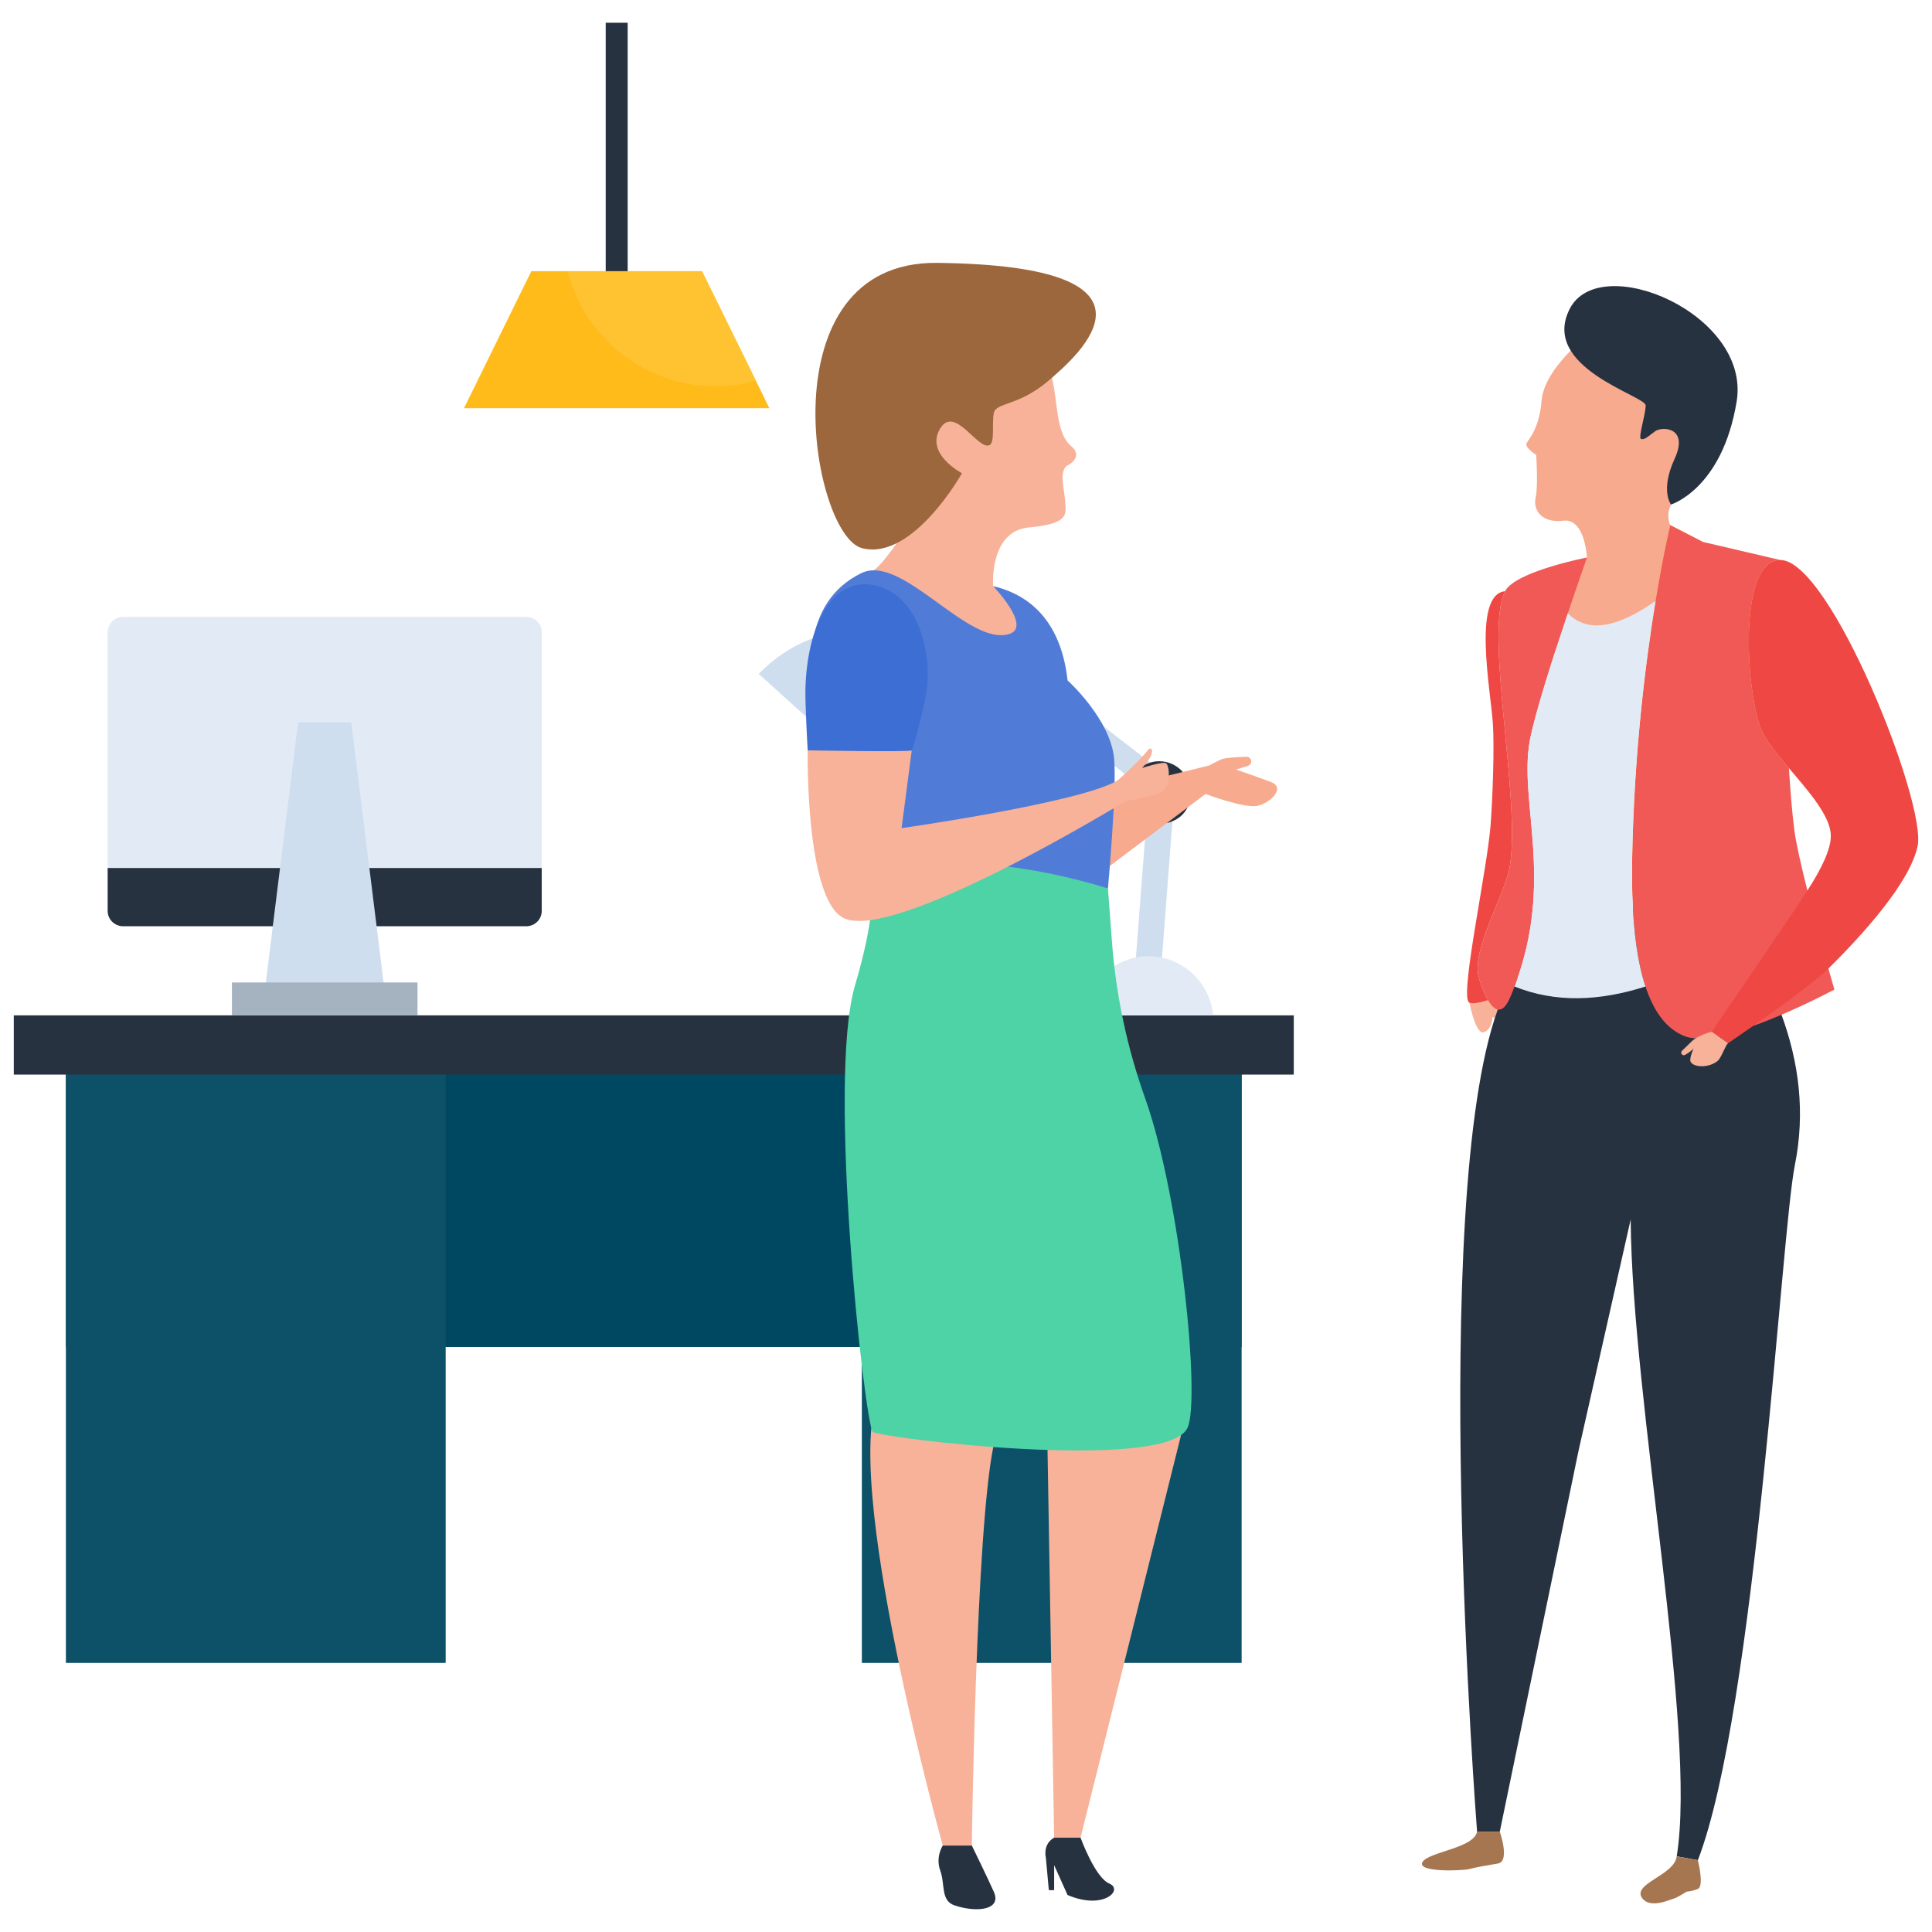 <svg xmlns="http://www.w3.org/2000/svg" viewBox="0 0 66 66" id="official-discussion"><rect width=".75" height="9.848" x="20.692" y=".777" fill="#273240"></rect><polygon fill="#FFBB1A" points="26.281 13.944 15.851 13.944 18.151 9.264 23.981 9.264 25.821 13.004"></polygon><path fill="#FFC231" d="M25.821,13.004c-0.44,0.13-0.9,0.19-1.38,0.19c-2.43,0-4.48-1.67-5.05-3.93h4.59L25.821,13.004z"></path><rect width="40.165" height="10.177" x="2.251" y="35.838" fill="#004861"></rect><rect width="12.974" height="20.969" x="2.251" y="35.838" fill="#0D5169"></rect><rect width="12.974" height="20.969" x="29.442" y="35.838" fill="#0D5169"></rect><rect width="43.726" height="2.024" x=".471" y="34.686" fill="#273240"></rect><path fill="#E2EBF5" d="M18.507,21.595v9.522c0,0.293-0.24,0.524-0.532,0.524H4.21   c-0.293,0-0.532-0.231-0.532-0.524v-9.522c0-0.284,0.24-0.524,0.532-0.524h13.764   C18.267,21.072,18.507,21.311,18.507,21.595z"></path><path fill="#273240" d="M3.678,29.652v1.466c0,0.293,0.24,0.524,0.532,0.524h13.764   c0.293,0,0.532-0.231,0.532-0.524v-1.466H3.678z"></path><polygon fill="#CEDEEF" points="13.243 34.686 8.942 34.686 10.184 24.671 12 24.671"></polygon><rect width="6.34" height="1.123" x="7.923" y="33.563" fill="#A5B2BF"></rect><path fill="#CEDEEF" d="M39.168,34.244c-0.012,0-0.023-0-0.035-0.001c-0.244-0.019-0.427-0.232-0.409-0.476    l0.51-6.661c-5.609-4.634-6.751-4.811-6.234-5.468c0.524-0.662,0.986,0.432,6.969,4.916    c0.116,0.091,0.179,0.235,0.168,0.383l-0.527,6.897C39.591,34.067,39.397,34.244,39.168,34.244z"></path><rect width="3.721" height="4.127" x="30.466" y="20.912" fill="#273240" transform="rotate(42.098 32.328 22.977)"></rect><path fill="#CEDEEF" d="M32.93,29.357c3.821-4.633-2.781-10.615-7.013-6.337L32.93,29.357z"></path><path fill="#273240" d="M40.679,27.079c0,1.417-2.148,1.424-2.148,0c0-0.586,0.479-1.074,1.074-1.074   C40.191,26.006,40.679,26.494,40.679,27.079z"></path><path fill="#E2EBF5" d="M41.444,34.69c-0.106-1.133-1.049-2.023-2.209-2.023c-1.161,0-2.103,0.89-2.209,2.023   H41.444z"></path><g><path fill="#F8B299" d="M50.985,34.734c0,0,0.008,0.421-0.296,0.527c-0.304,0.105-0.529-1.192-0.529-1.192   c0.041,0.073,0.335-0.027,0.335-0.027c0.104,0.177,0.244,0.273,0.381-0.051c0.01-0.024,0.02-0.047,0.029-0.071   c0,0,0.181,0.096,0.197,0.266c0.016,0.171,0.19,0.397,0.19,0.397C51.318,34.98,50.985,34.734,50.985,34.734z"></path><path fill="#273240" d="M58.002,63.546l-0.723-0.131c0.699-4.313-1.526-15.517-1.573-21.755l-1.779,7.891   l-2.692,13.02h-0.776c0,0-1.679-21.477,0.706-28.082c0.347-0.961,2.481-3.145,2.591-3.161   c0.11-0.016,3.182-0.437,3.207-0.296c0.024,0.141,1.538,1.233,1.647,1.561c0.11,0.328,2.24,2.047,2.24,2.047   c0.609,1.654,0.826,3.368,0.464,5.168C60.849,42.11,59.981,58.41,58.002,63.546z"></path><path fill="#F7AA8E" d="M57.06,17.941c0,0-0.151-0.31,0-0.642c0.151-0.332,0.614-3.043,0.718-3.063   s-2.835-2.887-2.835-2.887s-0.117,0.013-0.163,0s-0.86,0.385-0.86,0.385s-1.179,0.978-1.258,1.955   s-0.45,1.316-0.515,1.46s0.332,0.391,0.332,0.391s0.072,1.056-0.02,1.466s0.202,0.873,0.945,0.782   c0.743-0.091,0.809,1.257,0.809,1.257l-1.559,1.689c0,0-0.554,0.775-0.111,1.121   c0.443,0.345,2.046,0.788,2.085,0.782c0.039-0.006,2.476-1.577,2.483-1.603c0.006-0.026,0.13-2.326,0.15-2.398   S57.06,17.941,57.06,17.941z"></path><path fill="#F8B299" d="M33.927,20.023c0,0-0.146-1.88,1.225-2.005s1.267-0.452,1.239-0.87   c-0.028-0.418-0.23-1.093,0.084-1.253s0.39-0.432,0.132-0.64c-0.88-0.714-0.129-3.071-1.573-3.362   c-1.072-0.216-3.828,0.459-3.828,0.459l0.146,5.116c0,0-1.121,1.812-1.518,2.016   c-0.397,0.204,0.64,0.337,0.668,0.365c0.1,0.1,2.682,2.506,3.139,2.506c0.139,0,1.712-1.121,1.747-1.155   c0.035-0.035-0.661-0.64-0.661-0.64L33.927,20.023z"></path><path fill="#F7AA8E" d="M42.954,27.528c-0.456,0.093-1.771-0.405-1.771-0.405l-3.269,2.458c0,0-1.047-1.554-1.058-1.68   c-0.011-0.125,0.658-0.814,0.658-0.814l3.807-0.941c0,0,0.339-0.191,0.463-0.225   c0.19-0.053,0.787-0.068,0.787-0.068c0.096-0.007,0.172,0.069,0.172,0.158c0,0.016-0.003,0.033-0.008,0.049   c-0.016,0.049-0.054,0.088-0.104,0.103l-0.409,0.126c0,0,0.719,0.244,1.207,0.431   C43.917,26.909,43.41,27.434,42.954,27.528z"></path><path fill="#F8B299" d="M33.941,49.386c-0.605,2.894-0.742,13.66-0.742,13.66H32.207c0,0-3.558-12.753-2.143-15.496   c0.622-1.205,5.107-1.419,5.107-1.266S34.112,48.568,33.941,49.386z"></path><polygon fill="#F8B299" points="40.347 49.023 36.913 62.777 36.011 62.777 35.785 49.533 38.938 48.385"></polygon><path fill="#4ED3A6" d="M37.849,30.35l0.136,1.814c0.137,1.827,0.519,3.627,1.134,5.353   c1.209,3.396,1.901,10.326,1.445,11.267c-0.742,1.533-10.618,0.328-10.752,0.128   c-0.289-0.431-1.562-11.999-0.605-15.245c0.368-1.248,0.659-2.518,0.595-3.818l-0.008-0.159   c0,0,2.554-1.607,2.607-1.375c0.054,0.232,4.805,1.215,4.805,1.215L37.849,30.35z"></path><path fill="#507CD8" d="M33.927,20.023c0,0,1.331,1.384,0.556,1.633c-1.401,0.451-3.661-2.755-5.056-2.078   c-4.096,1.986,0.367,10.111,0.367,10.111c2.654-0.472,5.417-0.148,8.055,0.661c0,0,0.304-3.339,0.212-4.42   c-0.115-1.359-1.591-2.686-1.591-2.686C36.286,21.577,35.488,20.393,33.927,20.023z"></path><path fill="#F8B299" d="M39.558,27.111c-0.485,0.155-1.098,0.251-1.098,0.251s-7.951,4.869-9.652,3.994   c-1.302-0.67-1.217-5.723-1.217-5.723l2.987-0.94l0.568,0.94l-0.347,2.658c0,0,6.068-0.864,7.359-1.619   c0.105-0.061,0.908-0.834,1.051-1.043c0.118-0.17,0.343,0.032-0.194,0.607   c0.036-0.011,0.697-0.226,0.817-0.163C39.956,26.137,40.043,26.955,39.558,27.111z"></path><path fill="#3D6ED4" d="M31.686,23.321c-0.03,0.593-0.486,2.248-0.539,2.312c-0.054,0.065-3.555,0-3.555,0   s-0.096-1.62-0.076-2.161c0.073-2.028,0.825-3.557,2.075-3.512C30.977,20.011,31.776,21.575,31.686,23.321z"></path><path fill="#9C673D" d="M29.445,18.725c-1.728-0.453-3.336-9.816,2.578-9.745c8.362,0.1,4.806,3.163,3.787,4.032   c-1.02,0.869-1.782,0.732-1.858,1.091s0.04,1.002-0.144,1.1c-0.394,0.21-1.199-1.407-1.7-0.548   c-0.5,0.859,0.755,1.511,0.755,1.511S31.173,19.178,29.445,18.725z"></path><path fill="#273240" d="M32.609 65.091c-.483-.161-.317-.723-.488-1.19-.172-.468.086-.855.086-.855h.992c0 0 .587 1.204.755 1.588C34.22 65.238 33.392 65.352 32.609 65.091zM36.469 64.736l-.458-1.018v.853h-.181l-.103-1.117c0 0-.117-.447.283-.677h.903c0 0 .493 1.365.985 1.57C38.39 64.553 37.706 65.267 36.469 64.736z"></path><path fill="#FFC231" d="M60.141 24.849c-.503-1.349-.762-5.706.677-5.718 0 0 .105 4.166.294 7.107C60.685 25.735 60.291 25.252 60.141 24.849zM58.171 18.512c0 0-1.596 10.558-2.308 11.966-.034.066-.066.119-.098.161-.015-.439-.017-.894-.007-1.359.123-6.499 1.302-11.339 1.302-11.339L58.171 18.512z"></path><path fill="#F15956" d="M54.215 19.044c0 0-.294.83-.656 1.908l-.002.003c-.493 1.469-1.114 3.398-1.291 4.322-.403 2.094.858 4.791-.527 8.424v.001c-.028.073-.058.147-.087.22-.019.047-.039.094-.059.142-.274.647-.554.455-.762.101-.087-.147-.162-.324-.218-.479-.052-.143-.089-.269-.105-.336-.227-.951.913-2.797 1.071-3.762.378-2.317-.878-7.99-.165-9.39C51.758 19.522 54.215 19.044 54.215 19.044zM62.666 33.805c0 0-3.829 2.055-5.082 1.604-.648-.234-1.087-.846-1.372-1.708-.275-.828-.408-1.887-.447-3.063-.015-.439-.017-.894-.007-1.359.068-3.611.463-6.709.8-8.751.269-1.633.502-2.588.502-2.588l1.111.572 2.647.619c-1.439.012-1.18 4.369-.677 5.718.15.403.544.885.971 1.389.055.862.118 1.62.188 2.136.063.467.239 1.235.444 2.048.243.968.529 1.999.717 2.666C62.584 33.525 62.666 33.805 62.666 33.805z"></path><path fill="#E2EBF5" d="M55.765,30.638c0.039,1.175,0.171,2.235,0.447,3.063c-1.573,0.501-3.074,0.564-4.473,0   v-0.001c1.385-3.633,0.124-6.33,0.527-8.424c0.177-0.924,0.797-2.853,1.291-4.322l0.002-0.003   c0.714,0.722,1.759,0.447,2.999-0.423c-0.337,2.041-0.732,5.139-0.8,8.751   C55.749,29.744,55.75,30.199,55.765,30.638z"></path><path fill="#273240" d="M57.083,17.236c0,0-0.374-0.479,0.124-1.561c0.499-1.082-0.423-1.115-0.659-0.947   c-0.237,0.169-0.346,0.297-0.482,0.27c-0.122-0.024,0.152-0.82,0.152-1.149s-3.617-1.285-2.595-3.296   c1.023-2.011,6.195,0.169,5.704,3.161S57.083,17.236,57.083,17.236z"></path><path fill="#A67650" d="M58.001 64.529c-.226.09-.379.09-.379.09s-.328.212-.454.243c-.126.031-.789.353-1.066-.015-.372-.496 1.107-.783 1.176-1.432l.723.131C58.001 63.547 58.227 64.439 58.001 64.529zM51.174 63.66c-.418.071-.775.133-.985.19-.209.057-1.788.124-1.598-.233.19-.357 1.762-.472 1.867-1.046h.776C51.235 62.571 51.592 63.589 51.174 63.66z"></path><path fill="#EF4743" d="M65.508,28.908c-0.266,1.241-1.85,2.997-3.048,4.18c-0.732,0.723-3.424,2.549-3.427,2.551   l-0.562-0.392c0,0,2.406-3.496,3.272-4.825c0.467-0.718,0.82-1.424,0.8-1.901   c-0.028-0.666-0.768-1.5-1.432-2.283c-0.427-0.503-0.821-0.986-0.971-1.389c-0.503-1.349-0.762-5.706,0.677-5.718   C62.517,19.117,65.825,27.431,65.508,28.908z"></path><path fill="#F8B299" d="M59.034,35.638c-0.096,0.071-0.225,0.495-0.361,0.608c-0.29,0.237-0.804,0.228-0.918,0.029   c-0.058-0.101,0.093-0.446,0.101-0.465c-0.005,0.008-0.076,0.108-0.289,0.223   c-0.002,0.001-0.004,0.003-0.006,0.004c-0.089,0.047-0.174-0.071-0.101-0.14   c0.087-0.083,0.207-0.198,0.327-0.317c0.229-0.226,0.686-0.334,0.686-0.334L59.034,35.638z"></path><path fill="#EF4743" d="M51.579,29.587c-0.157,0.965-1.298,2.811-1.071,3.762c0.016,0.068,0.053,0.193,0.105,0.336   c0.056,0.155,0.131,0.331,0.218,0.479c0,0-0.588,0.2-0.67,0.053c-0.251-0.444,0.651-4.545,0.763-6.07   c0.063-0.862,0.133-2.592,0.073-3.454c-0.078-1.126-0.705-4.378,0.418-4.497   C50.701,21.597,51.957,27.27,51.579,29.587z"></path></g></svg>